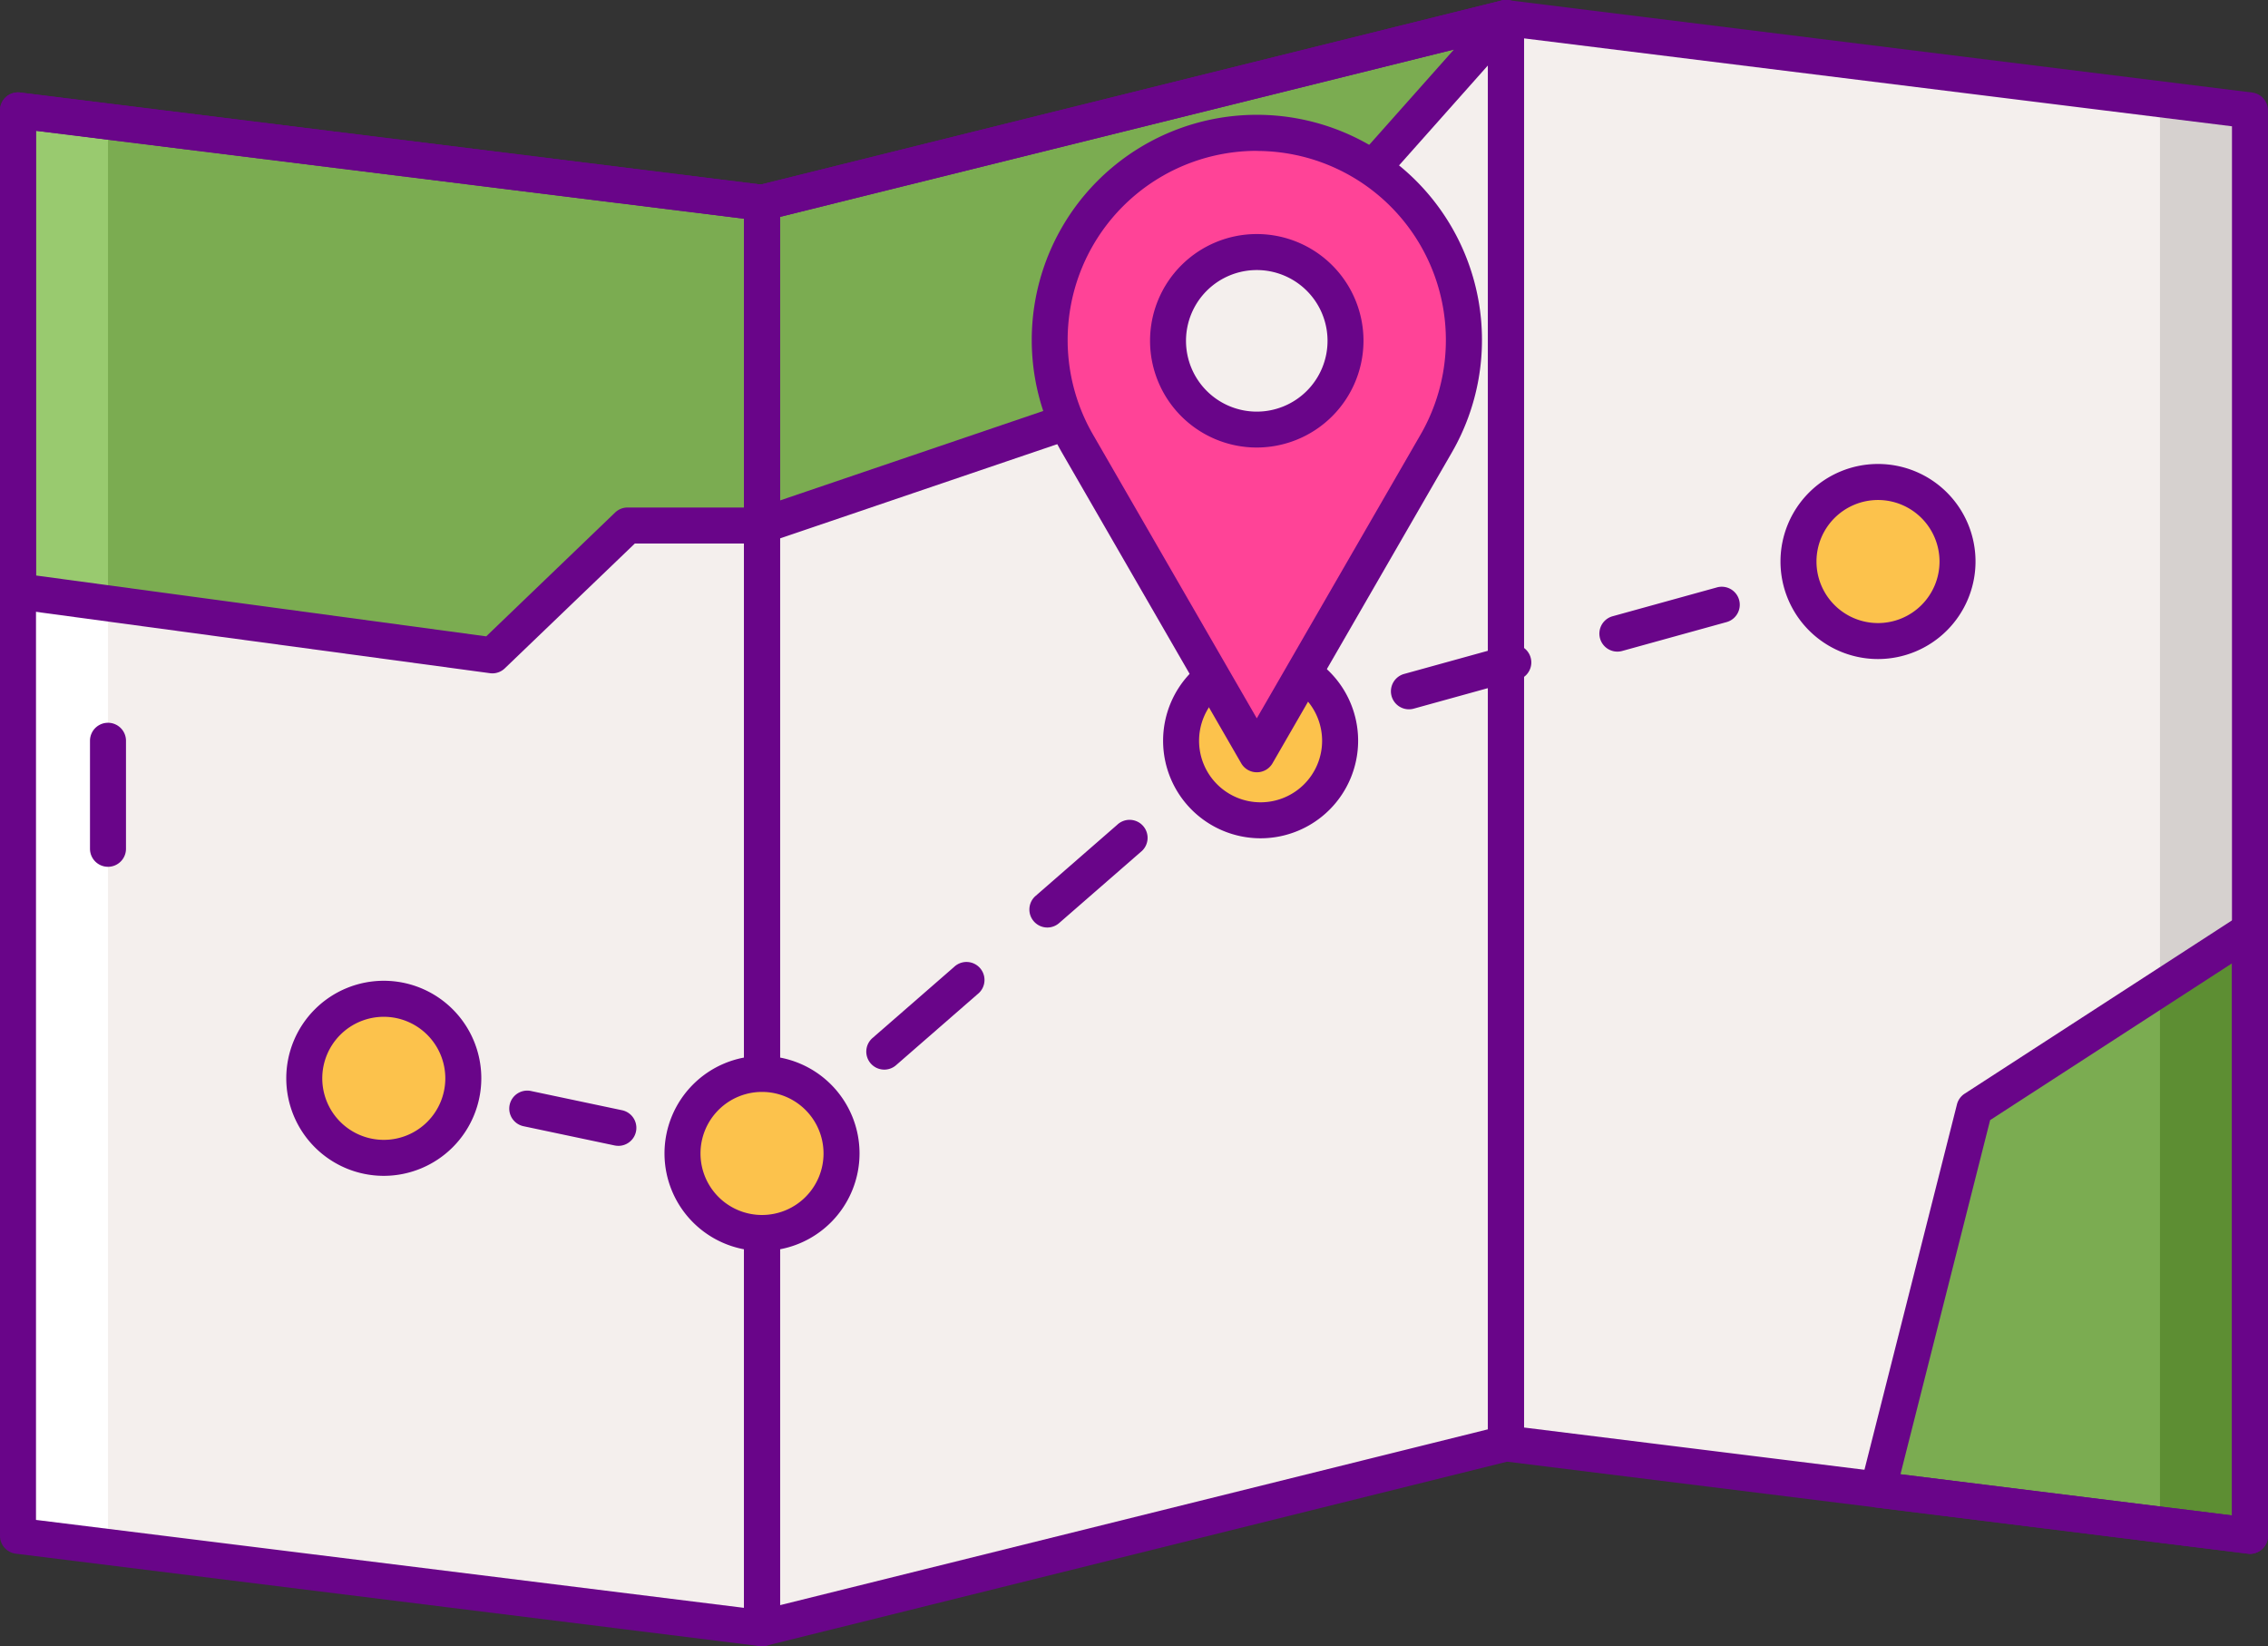 <svg xmlns="http://www.w3.org/2000/svg" width="96.147" height="69.773" viewBox="0 0 96.147 69.773"><rect x="0" y="0" width="96.147" height="69.773" fill="#333333" stroke="none"/><path d="M35.54,117.484,4,113.567V53.153l31.54,3.916Z" transform="translate(-3.237 -48.473)" fill="#f4efed"/><path d="M7.815,113.567V53.626L4,53.153v60.414l3.815.473Z" transform="translate(-3.237 -48.473)" fill="#fff"/><path d="M4,73.533,24.112,76.25l5.73-5.5h5.7V57.069L4,53.153Z" transform="translate(-3.237 -48.473)" fill="#7bac51"/><path d="M200.873,107.219l-31.54-3.916V42.888l31.54,3.916Z" transform="translate(-105.49 -42.125)" fill="#f4efed"/><path d="M242,51.911v60.414l3.815.474V52.385Z" transform="translate(-150.432 -47.705)" fill="#d6d1cf"/><path d="M210.667,167.93l4.087-16.142,11.683-7.57v25.67Z" transform="translate(-131.053 -104.794)" fill="#7bac51"/><path d="M118.207,103.3l-31.54,7.833V50.721l31.54-7.833Z" transform="translate(-54.364 -42.125)" fill="#f4efed"/><path d="M7.815,53.626,4,53.153v20.38l3.815.516Z" transform="translate(-3.237 -48.473)" fill="#99ca6f"/><path d="M86.667,64.4l17.79-6.045,13.75-15.465-31.54,7.833Z" transform="translate(-54.364 -42.125)" fill="#7bac51"/><path d="M242,146.69v22.724l3.815.474v-25.67Z" transform="translate(-150.432 -104.794)" fill="#5d8e33"/><path d="M34.3,117.009a.714.714,0,0,1-.094-.006l-31.54-3.916A.763.763,0,0,1,2,112.33V51.915a.763.763,0,0,1,.857-.757L34.4,55.075a.763.763,0,0,1,.669.757v60.415a.763.763,0,0,1-.763.763ZM3.526,111.656l30.014,3.727V56.506L3.526,52.779Z" transform="translate(-2 -47.236)" fill="#690589"/><path d="M85.43,110.662a.763.763,0,0,1-.763-.763V49.484a.763.763,0,0,1,.579-.741l31.54-7.833a.763.763,0,0,1,.947.741v60.415a.763.763,0,0,1-.579.741l-31.54,7.833A.774.774,0,0,1,85.43,110.662Zm.763-60.581v58.842l30.014-7.454V42.627Zm30.777,51.985h0Z" transform="translate(-53.127 -40.889)" fill="#690589"/><path d="M199.636,106.745a.716.716,0,0,1-.094-.006L168,102.822a.763.763,0,0,1-.669-.757V41.651a.763.763,0,0,1,.857-.757l31.54,3.916a.763.763,0,0,1,.669.757v60.415a.762.762,0,0,1-.763.763Zm-30.777-5.353,30.014,3.726V46.241l-30.014-3.727Z" transform="translate(-104.253 -40.888)" fill="#690589"/><path d="M22.875,75.776a.772.772,0,0,1-.1-.007L2.66,73.051A.763.763,0,0,1,2,72.3V51.915a.763.763,0,0,1,.857-.757L34.4,55.075a.763.763,0,0,1,.669.757V69.51a.763.763,0,0,1-.763.763H28.912L23.4,75.563A.763.763,0,0,1,22.875,75.776ZM3.526,71.628l19.086,2.579,5.464-5.248a.765.765,0,0,1,.528-.213H33.54V56.506L3.526,52.779Z" transform="translate(-2 -47.236)" fill="#690589"/><path d="M85.43,63.926a.763.763,0,0,1-.763-.763V49.485a.763.763,0,0,1,.579-.741l31.54-7.833a.763.763,0,0,1,.754,1.248L103.79,57.624a.759.759,0,0,1-.325.215l-17.79,6.046a.766.766,0,0,1-.245.041Zm.763-13.845V62.1l16.591-5.638,11.979-13.473Z" transform="translate(-53.127 -40.889)" fill="#690589"/><path d="M225.2,169.413a.712.712,0,0,1-.094-.006l-15.77-1.958a.763.763,0,0,1-.646-.944l4.087-16.141a.765.765,0,0,1,.325-.453l11.684-7.571a.763.763,0,0,1,1.178.641v25.67a.764.764,0,0,1-.763.763Zm-14.818-3.372,14.055,1.745v-23.4l-10.254,6.645Z" transform="translate(-129.816 -103.556)" fill="#690589"/><path d="M12.763,127.283a.763.763,0,0,1-.763-.763v-4.578a.763.763,0,1,1,1.526,0v4.578A.763.763,0,0,1,12.763,127.283Z" transform="translate(-8.185 -90.545)" fill="#690589"/><path d="M45.647,160.677a.778.778,0,0,1-.158-.016l-2.24-.472a.763.763,0,0,1,.315-1.493l2.24.472a.763.763,0,0,1-.157,1.51Z" transform="translate(-27.136 -113.737)" fill="#690589"/><path d="M63.223,164.386a.777.777,0,0,1-.158-.016l-3.851-.813a.763.763,0,1,1,.315-1.493l3.851.813a.763.763,0,0,1-.157,1.51Z" transform="translate(-37.01 -115.821)" fill="#690589"/><path d="M81.8,166.634a.759.759,0,0,1-.158-.016l-2.24-.472a.763.763,0,0,1,.315-1.493l1.868.394,1.44-1.254a.763.763,0,0,1,1,1.15l-1.726,1.5a.76.76,0,0,1-.5.188Z" transform="translate(-49.495 -116.783)" fill="#690589"/><path d="M99.014,126.536a.763.763,0,0,1-.5-1.338l3.457-3.011a.763.763,0,1,1,1,1.15l-3.457,3.012A.761.761,0,0,1,99.014,126.536Zm6.914-6.023a.763.763,0,0,1-.5-1.338l3.457-3.012a.763.763,0,1,1,1,1.15l-3.457,3.011A.76.76,0,0,1,105.928,120.513Zm6.914-6.023a.763.763,0,0,1-.5-1.338l1.509-1.314a.767.767,0,0,1,.3-.16l2.49-.689a.763.763,0,0,1,.407,1.471l-2.323.643-1.378,1.2a.763.763,0,0,1-.5.188Zm8.417-3.226a.763.763,0,0,1-.2-1.5l4.419-1.222a.763.763,0,1,1,.407,1.471l-4.419,1.222A.769.769,0,0,1,121.259,111.264Zm8.837-2.445a.763.763,0,0,1-.2-1.5l4.419-1.222a.763.763,0,0,1,.407,1.471l-4.419,1.222A.768.768,0,0,1,130.1,108.819Z" transform="translate(-61.528 -81.201)" fill="#690589"/><path d="M203.646,103.4a.763.763,0,0,1-.2-1.5l2.206-.61a.763.763,0,0,1,.407,1.471l-2.206.61A.789.789,0,0,1,203.646,103.4Z" transform="translate(-126.239 -78.231)" fill="#690589"/><circle cx="3.371" cy="3.371" r="3.371" transform="translate(12.899 42.333)" fill="#fcc24c"/><path d="M37.943,158.11a4.134,4.134,0,1,1,4.134-4.134A4.138,4.138,0,0,1,37.943,158.11Zm0-6.741a2.608,2.608,0,1,0,2.608,2.608A2.61,2.61,0,0,0,37.943,151.369Z" transform="translate(-21.673 -108.273)" fill="#690589"/><circle cx="3.371" cy="3.371" r="3.371" transform="translate(27.922 47.062) rotate(-22.514)" fill="#fcc24c"/><path d="M79.967,166.456a4.134,4.134,0,1,1,4.134-4.134A4.138,4.138,0,0,1,79.967,166.456Zm0-6.741a2.608,2.608,0,1,0,2.608,2.607A2.61,2.61,0,0,0,79.967,159.715Z" transform="translate(-47.663 -113.435)" fill="#690589"/><circle cx="3.371" cy="3.371" r="3.371" transform="translate(50.07 28.025)" fill="#fcc24c"/><path d="M135.368,120.61a4.134,4.134,0,1,1,4.134-4.134A4.138,4.138,0,0,1,135.368,120.61Zm0-6.741a2.608,2.608,0,1,0,2.607,2.608A2.611,2.611,0,0,0,135.368,113.869Z" transform="translate(-81.927 -85.08)" fill="#690589"/><circle cx="3.371" cy="3.371" r="3.371" transform="translate(76.243 20.429)" fill="#fcc24c"/><path d="M203.967,100.7a4.134,4.134,0,1,1,4.134-4.134A4.138,4.138,0,0,1,203.967,100.7Zm0-6.741a2.608,2.608,0,1,0,2.608,2.608A2.61,2.61,0,0,0,203.967,93.959Z" transform="translate(-124.353 -72.767)" fill="#690589"/><path d="M30.391,91.647a8.779,8.779,0,0,1,7.6,13.169l-7.6,13.169-7.6-13.169A8.779,8.779,0,0,1,30.391,91.647Z" transform="translate(22.888 -86.016)" fill="#ff4397"/><path d="M29.151,117.51a.763.763,0,0,1-.661-.382l-7.6-13.169a9.543,9.543,0,1,1,16.528,0l-7.6,13.169a.764.764,0,0,1-.661.382Zm0-26.338A8.016,8.016,0,0,0,22.209,103.2l6.942,12.024L36.093,103.2a8.016,8.016,0,0,0-6.942-12.024Z" transform="translate(24.128 -84.778)" fill="#690589"/><circle cx="3.761" cy="3.761" r="3.761" transform="translate(49.517 10.683)" fill="#f4efed"/><path d="M37.309,111.937a4.524,4.524,0,1,1,4.524-4.524A4.529,4.529,0,0,1,37.309,111.937Zm0-7.522a3,3,0,1,0,3,3A3,3,0,0,0,37.309,104.415Z" transform="translate(15.969 -92.969)" fill="#690589"/></svg>